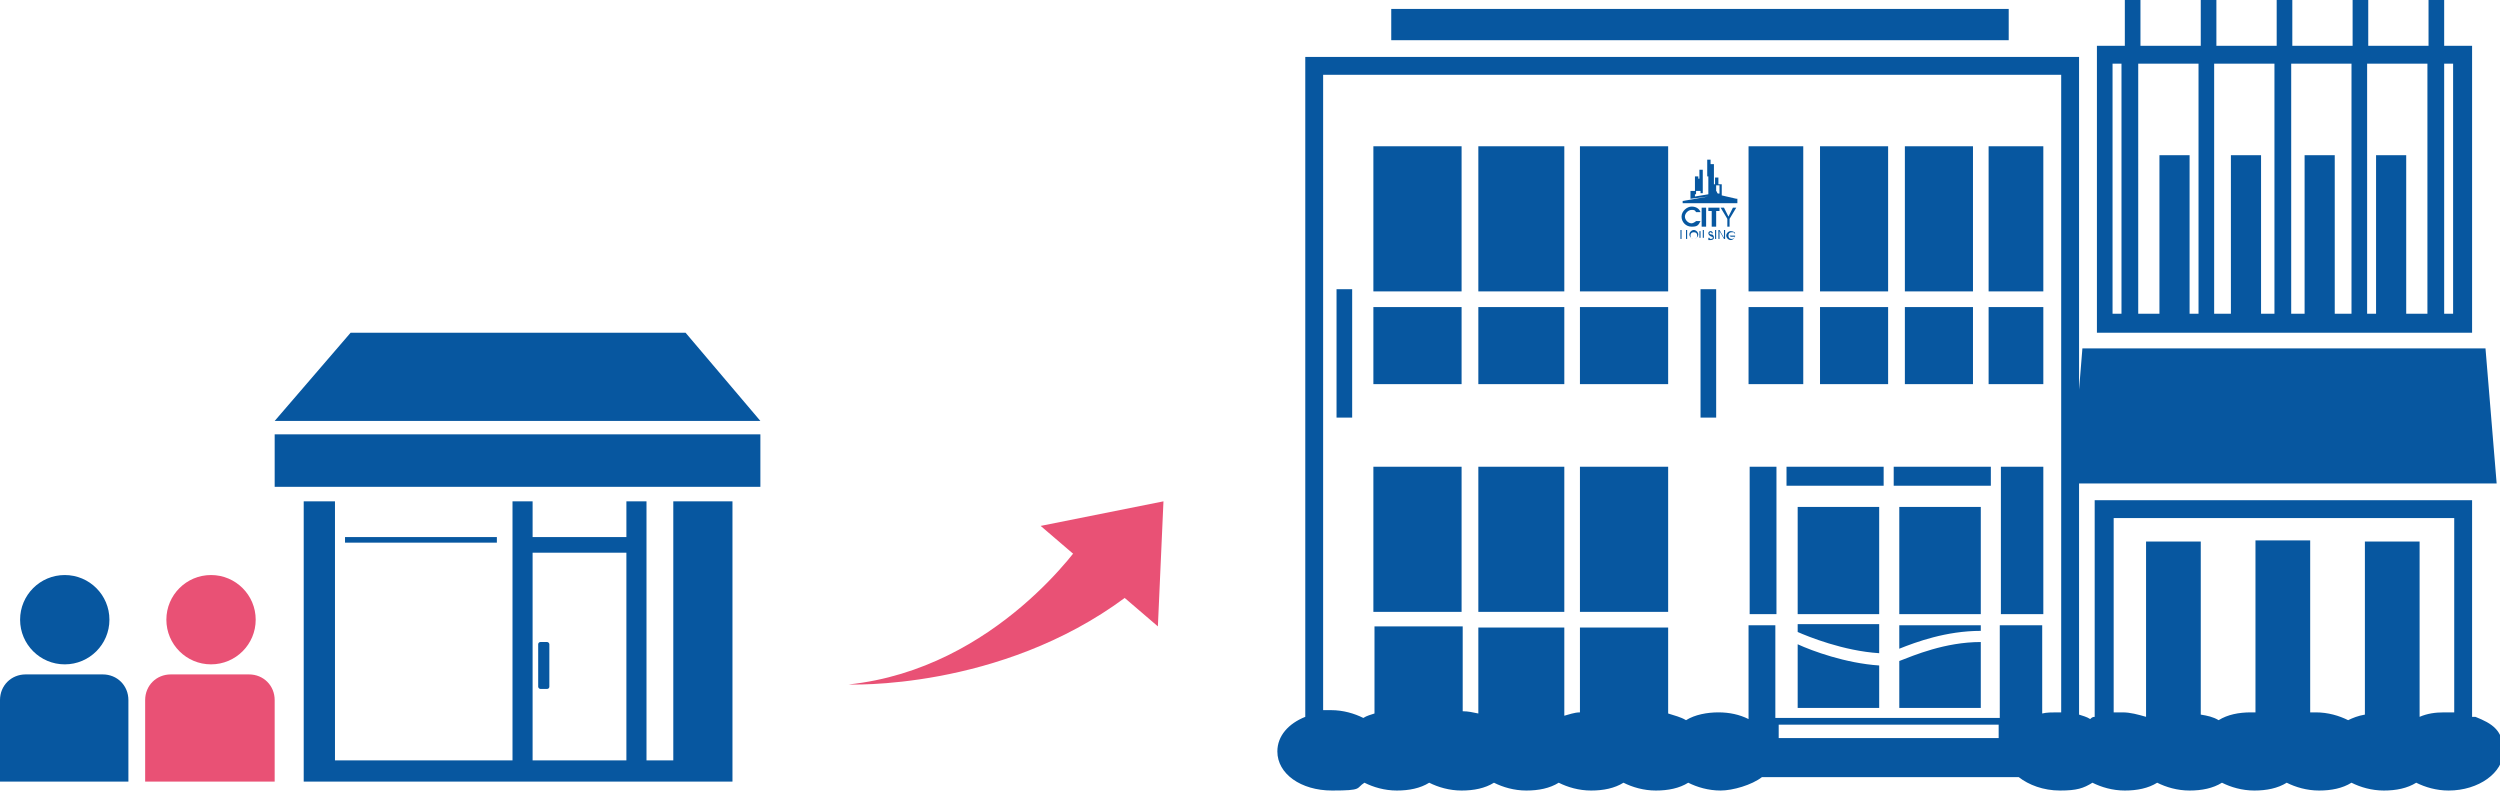 <?xml version="1.0" encoding="UTF-8"?>
<svg id="_レイヤー_1" data-name="レイヤー_1" xmlns="http://www.w3.org/2000/svg" version="1.1" viewBox="0 0 223.9 70.9">
  <!-- Generator: Adobe Illustrator 29.5.1, SVG Export Plug-In . SVG Version: 2.1.0 Build 141)  -->
  <defs>
    <style>
      .st0 {
        fill: #e95175;
      }

      .st1 {
        fill: #0757a0;
      }
    </style>
  </defs>
  <g>
    <path class="st1" d="M2.3,60.4h6.9c1.3,0,2.3,1,2.3,2.3v7.3H0v-7.3c0-1.3,1-2.3,2.3-2.3Z"/>
    <path class="st0" d="M15.4,60.4h6.9c1.3,0,2.3,1,2.3,2.3v7.3h-11.6v-7.3c0-1.3,1-2.3,2.3-2.3Z"/>
    <g>
      <g>
        <rect class="st1" x="24.6" y="38.9" width="43.5" height="4.7"/>
        <polygon class="st1" points="61.4 29.8 31.4 29.8 24.6 37.7 68.1 37.7 61.4 29.8"/>
      </g>
      <rect class="st1" x="48.2" y="57.5" width="1" height="4.2" rx=".2" ry=".2"/>
      <path class="st1" d="M60.3,44.9v23.2h-2.4v-23.2h-1.8v3.2h-8.4v-3.2h-1.8v23.2h-15.9v-23.2h-2.8v25.1h38.4v-25.1h-5.3ZM56.1,68.1h-8.4v-18.6h8.4v18.6Z"/>
      <rect class="st1" x="30.9" y="48.1" width="13.6" height=".5"/>
    </g>
    <circle class="st1" cx="5.8" cy="55.5" r="4"/>
    <circle class="st0" cx="18.9" cy="55.5" r="4"/>
  </g>
  <path class="st1" d="M161.5,27.5h-4.9v6.9h4.9v-6.9ZM152.2,20.6v.5s0,.1,0,.2c0,0,.1,0,.2,0s.1,0,.2,0c0,0,0-.1,0-.2v-.5h-.1v.5c0,0,0,.1,0,.2,0,0-.1,0-.1,0,0,0,0,0,0,0h0s0,0,0,0c0,0,0,0-.1,0,0,0,0-.1,0-.1v-.5h-.1ZM161.5,13.1h-4.9v13h4.9v-13ZM152.3,37.4h1.4v-11.5h-1.4v11.5ZM159.1,41.8h-2.4v13.2h2.4v-13.2ZM169.1,27.5h-6.1v6.9h6.1v-6.9ZM169.1,13.1h-6.1v13h6.1v-13ZM153.2,21.4s-.1,0-.1-.1h-.1c0,0,0,.1,0,.2,0,0,.2,0,.2,0,.2,0,.3-.1.3-.2,0-.2-.1-.3-.2-.3-.2,0-.2-.1-.2-.1,0,0,0,0,0,0,0,0,0-.1.1-.1h0s0,0,0,0c0,0,.1,0,.1.1,0,0,0,0,.1,0,0,0,0-.2-.2-.2h0s-.2,0-.2.2h0c0,0,0,.2.3.3,0,0,.1,0,.1.1,0,0,0,0,0,0,0,0,0,.1-.2.1ZM151,21h-.4v-.4h-.1v.8h.1v-.4h.4v.4h.1v-.8h-.1v.4ZM179.2,55h3.8v-13.2h-3.8v13.2ZM183,27.5h-4.9v6.9h4.9v-6.9ZM170.1,55h7.3v-9.6h-7.3v9.6ZM183,13.1h-4.9v13h4.9v-13ZM161,55h7.3v-9.6h-7.3v9.6ZM160,43.5h8.7v-1.7h-8.7v1.7ZM170.1,63.4h7.3v-5.9c-3.2,0-6,1.2-7.3,1.7v4.2ZM170.1,58.1c1.5-.6,4.2-1.6,7.3-1.6v-.5h-7.3v2.1ZM179.9.8h-55.3v2.8h55.3V.8ZM161,63.4h7.3v-3.8c-3-.2-6-1.3-7.3-1.9v5.7ZM176.7,13.1h-6.1v13h6.1v-13ZM161,56.6c.9.4,4.1,1.7,7.3,1.9v-2.6h-7.3v.6ZM191.5,29.8h29.9V4.1h-2.5V0h-1.4v4.1h-5.4V0h-1.4v4.1h-5.4V0h-1.4v4.1h-5.4V0h-1.4v4.1h-5.4V0h-1.4v4.1h-2.5v25.7h3.9ZM218.9,5.7h.8v22.4h-.8V5.7ZM212,5.7h5.4v22.4h-1.9v-14.2h-2.7v14.2h-.8V5.7ZM205.2,5.7h5.4v22.4h-1.5v-14.2h-2.7v14.2h-1.2V5.7ZM198.3,5.7h5.4v22.4h-1.2v-14.2h-2.7v14.2h-1.5V5.7ZM191.5,5.7h5.4v22.4h-.8v-14.2h-2.7v14.2h-1.9V5.7ZM189.2,5.7h.8v22.4h-.8V5.7ZM178.3,41.8h-8.7v1.7h8.7v-1.7ZM176.7,27.5h-6.1v6.9h6.1v-6.9ZM151.7,20.6c-.2,0-.4.2-.4.4s.2.4.4.4.4-.2.4-.4-.2-.4-.4-.4ZM151.7,21.4c-.2,0-.3-.1-.3-.3s.1-.3.3-.3.3.1.3.3-.1.3-.3.3ZM151.5,18.8c.2,0,.3,0,.4.2h.4c-.1-.3-.4-.5-.8-.5s-.9.4-.9.9.4.9.9.9.6-.1.8-.5h-.4c-.1.1-.3.2-.4.2-.3,0-.6-.3-.6-.6s.3-.6.6-.6ZM155.6,20.4h-5.1c0,0,5.1,0,5.1,0h0ZM149.4,13.1h-7.9v13h7.9v-13ZM149.4,27.5h-7.9v6.9h7.9v-6.9ZM153.7,20.3v-1.4h.3v-.3h-1v.3h.3v1.4h.4ZM152.7,20.3s0,0,0,0h0,0ZM149.4,41.8h-7.9v13h7.9v-13ZM152.8,18.6h-.4v1.7h.4v-1.7ZM153.8,16.7h0s0,.1,0,.1h0s0-.1,0-.1ZM130.9,41.8h-7.9v13h7.9v-13ZM121.1,25.9h-1.4v11.5h1.4v-11.5ZM130.9,27.5h-7.9v6.9h7.9v-6.9ZM130.9,13.1h-7.9v13h7.9v-13ZM153.6,20.6v.8h.1v-.8h-.1ZM140.1,13.1h-7.7v13h7.7v-13ZM140.1,41.8h-7.7v13h7.7v-13ZM140.1,27.5h-7.7v6.9h7.7v-6.9ZM152.3,16h-.2s0-.2,0-.2h-.3c0-.1,0,1.3,0,1.3h.5c0,.1,0-1.1,0-1.1ZM151.7,15.8h0v.2h0v-.2ZM152.5,17.3h0s0-1.2,0-1.2h0v-.9h-.3c0,0,0,.9,0,.9h.1v1.2ZM154.4,21.3s-.4-.7-.4-.7h-.1v.8h.1v-.7s.4.7.4.7h.1v-.8h-.1v.7ZM154.9,20.3v-.7l.6-1h-.3l-.4.8-.4-.8h-.3l.6,1v.7h.4ZM151.7,16h0v.2h0v-.2ZM155,21.2h.4,0c0,.1-.2.2-.3.2-.2,0-.3-.1-.3-.3s.1-.3.3-.3.2,0,.2.1c0,0,0,0,.1,0,0-.1-.2-.2-.4-.2-.2,0-.4.2-.4.4s.2.4.4.4.4-.2.4-.4h-.5ZM151.6,16.1h0v.2h0v-.2ZM153.6,17h0s0-.1,0-.1h0s0,.1,0,.1ZM153.7,16.7h0s0,.1,0,.1h0s0-.1,0-.1ZM151.7,16.5h0v.2h0v-.2ZM155.5,17.8l-1.3-.3v-1s-.3,0-.3,0v-.6h-.3c0,0,0,.7,0,.7h.4v.9h0c0-.1,0-.2,0-.2h0c0,.1-.2,0-.2,0h0c0-.1-.1-.2-.1-.2v-.6h-.2c0,0,0-1.8,0-1.8h-.3c0,0,0-.4,0-.4h-.3c0,0,0,1.5,0,1.5h.1s0,1.6,0,1.6l-1.2.2v-.2s.1,0,.1,0v-.3h-.5v.7l1.6-.2h0c0,0-2.3.4-2.3.4v.2h4.9v-.4ZM153.1,16.5h0s0,0,0,0h0s0,0,0,0ZM153.1,16.3h0s0,0,0,0h0s0,0,0,0h0s0,0,0,0ZM153.1,15.7h0s0,0,0,0h0s0,0,0,0ZM153.1,15.4h0s0,0,0,0h0s0,0,0,0ZM153.1,15.1h0s0,0,0,0h0s0,0,0,0ZM153.3,15.9h0s0,0,0,0h0s0,0,0,0ZM153.3,15.7h0s0,0,0,0h0s0,0,0,0ZM153.3,15.5h0s0,0,0,0h0s0,0,0,0ZM153.3,15.2h0s0,0,0,0h0s0,0,0,0ZM153.3,15h0s0,0,0,0h0s0,0,0,0ZM153.3,17.1h0s0-.2,0-.2h0s0,.2,0,.2ZM153.4,17.1h0s0-.3,0-.3h0s0,.3,0,.3ZM151.4,15.8h0v.2h0v-.2ZM151.6,15.8h0v.2h0v-.2ZM153.8,17.1h0s0-.1,0-.1h0s0,.1,0,.1ZM221.4,64.2v-19.4h-33.8v19.4c-.2,0-.3.1-.4.2-.3-.2-.7-.3-1-.4v-20.7h37.4l-1-12.1h-36.1l-.3,3.7V5.1h-69.3v59.1c-1.5.6-2.5,1.7-2.5,3.1,0,2,2.1,3.5,4.9,3.5s2.1-.2,2.9-.7c.8.4,1.8.7,2.9.7s2.1-.2,2.9-.7c.8.4,1.8.7,2.9.7s2.1-.2,2.9-.7c.8.4,1.8.7,2.9.7s2.1-.2,2.9-.7c.8.4,1.8.7,2.9.7s2.1-.2,2.9-.7c.8.4,1.8.7,2.9.7s2.1-.2,2.9-.7c.8.4,1.8.7,2.9.7s2.8-.5,3.7-1.2h23c.9.7,2.2,1.2,3.7,1.2s2.1-.2,2.9-.7c.8.4,1.8.7,2.9.7s2.1-.2,2.9-.7c.8.4,1.8.7,2.9.7s2.1-.2,2.9-.7c.8.4,1.8.7,2.9.7s2.1-.2,2.9-.7c.8.4,1.8.7,2.9.7s2.1-.2,2.9-.7c.8.4,1.8.7,2.9.7s2.1-.2,2.9-.7c.8.4,1.8.7,2.9.7,2.7,0,4.9-1.6,4.9-3.5s-1-2.5-2.5-3.1ZM158.7,68s0,0,0,0h20.8s0,0,0,0h-20.8ZM159.3,66.1v-1.2h19.7v1.2h-19.7ZM184.5,63.8c0,0-.2,0-.3,0-.4,0-.9,0-1.3.1v-7.9h-3.8v8.3h-20.1v-8.3h-2.4v8.4c-.8-.4-1.7-.6-2.7-.6s-2.1.2-2.9.7c-.5-.3-1-.4-1.6-.6v-7.7h-7.9v7.6c-.5,0-1,.2-1.4.3v-7.9h-7.7v7.7c-.5-.1-.9-.2-1.4-.2v-7.6h-7.9v7.8c-.3.1-.7.2-1,.4-.8-.4-1.8-.7-2.9-.7s-.5,0-.7,0V6.7h66.1v57.1ZM219.7,63.8c-.2,0-.5,0-.8,0-.8,0-1.5.1-2.2.4v-15.7h-4.9v15.5c-.6.1-1.1.3-1.5.5-.8-.4-1.8-.7-2.9-.7s-.3,0-.5,0v-15.4h-4.9v15.4c-.1,0-.3,0-.4,0-1.1,0-2.1.2-2.9.7-.5-.3-1-.4-1.6-.5v-15.5h-4.9v15.7c-.7-.2-1.4-.4-2.1-.4s-.6,0-.8,0v-17.4h30.5v17.4Z"/>
  <g>
    <path class="st0" d="M75.9,61.3s13.6.6,24.9-7.8l-3.8-5.1s-7.7,11.5-21,12.9Z"/>
    <polygon class="st0" points="103.7 56.1 93.2 47.1 104.2 44.9 103.7 56.1"/>
  </g>
</svg>
